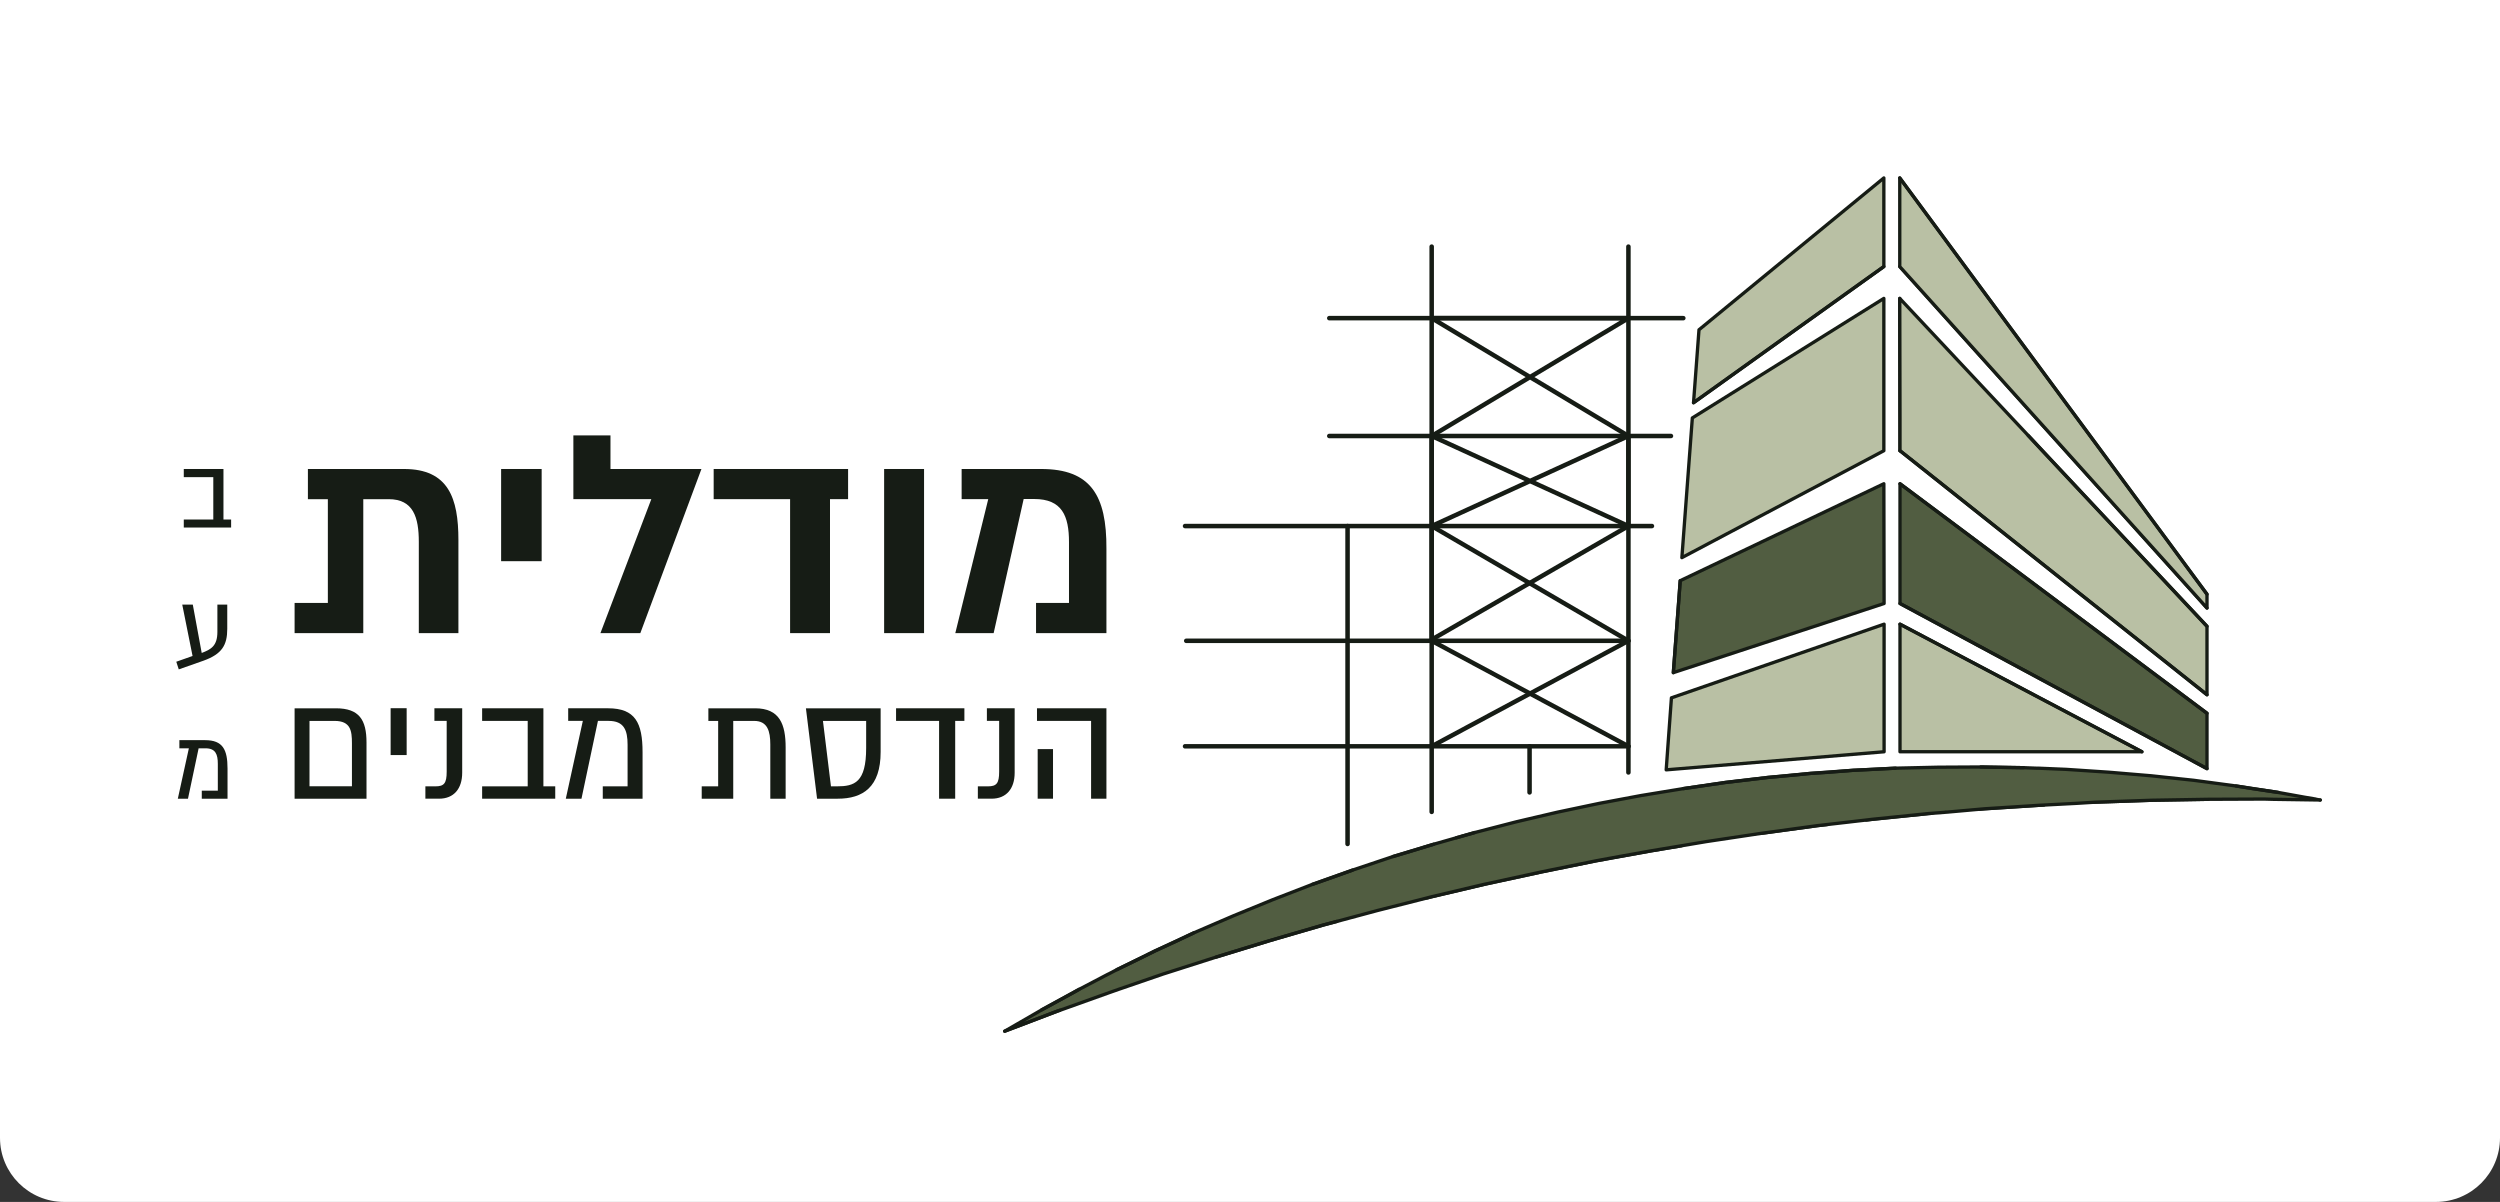 <svg xmlns="http://www.w3.org/2000/svg" width="156" height="75" viewBox="0 0 156 75" fill="none"><rect x="0" y="0" width="156" height="75" fill="#333333" stroke="none"/><path d="M0 0H156V71C156 73.209 154.209 75 152 75H4C1.791 75 0 73.209 0 71V0Z" fill="white"></path><g clip-path="url(#clip0_320_6345)"><path d="M14.422 32.418V32.918H11.468V32.418H13.31V29.774H11.468V29.265H13.944V32.418H14.422Z" fill="#161C15"></path><path d="M14.181 37.726V39.24C14.181 40.256 13.851 40.813 12.701 41.226C12.281 41.378 11.155 41.77 11.155 41.77L11 41.292L12.016 40.934L11.372 37.726H12.03L12.587 40.745C13.159 40.524 13.565 40.314 13.565 39.433V37.726H14.181Z" fill="#161C15"></path><path d="M12.591 49.339H13.592V47.659C13.592 47.074 13.451 46.695 12.828 46.695H12.394L11.73 49.839H11.096L11.785 46.695H11.193V46.186H12.8C13.902 46.186 14.198 46.771 14.198 47.963V49.839H12.591V49.34V49.339Z" fill="#161C15"></path><path d="M104.045 46.911H104.052L104.297 43.545L104.045 46.911ZM104.045 46.911L103.971 48.038L104.052 46.911H104.045Z" fill="#8E9A89"></path><path d="M104.045 46.911H104.052M104.045 46.911L104.297 43.545L104.052 46.911M104.045 46.911L103.971 48.038L104.052 46.911" stroke="#161C15" stroke-width="0.048" stroke-miterlimit="10"></path><path d="M117.567 36.235H117.564L117.552 30.186L117.567 36.235Z" fill="#5B605F" stroke="#161C15" stroke-width="0.048" stroke-miterlimit="10"></path><path d="M117.564 36.235L117.567 37.659V36.235H117.564Z" fill="#5B605F" stroke="#161C15" stroke-width="0.048" stroke-miterlimit="10"></path><path d="M125.543 26.079H125.533L118.545 18.621L125.543 26.079Z" fill="black" stroke="#161C15" stroke-width="0.048" stroke-miterlimit="10"></path><path d="M125.544 26.079H125.533L126.561 27.176L125.544 26.079Z" fill="black" stroke="#161C15" stroke-width="0.048" stroke-miterlimit="10"></path><path d="M125.543 26.079H125.533L118.545 18.621L125.543 26.079Z" fill="#8E9A89" stroke="#161C15" stroke-width="0.048" stroke-miterlimit="10"></path><path d="M125.544 26.079H125.533L126.561 27.176L125.544 26.079Z" fill="#8E9A89" stroke="#161C15" stroke-width="0.048" stroke-miterlimit="10"></path><path d="M117.552 11.104L110.819 16.634H110.806L117.552 11.104Z" fill="#8E9A89" stroke="#161C15" stroke-width="0.048" stroke-miterlimit="10"></path><path d="M110.806 16.634L106.017 20.578L110.809 16.642L110.806 16.634Z" fill="#8E9A89" stroke="#161C15" stroke-width="0.048" stroke-miterlimit="10"></path><path d="M110.82 16.634L110.809 16.643L110.806 16.634H110.82Z" fill="#8E9A89" stroke="#161C15" stroke-width="0.048" stroke-miterlimit="10"></path><path d="M118.56 28.125L118.545 18.621" stroke="#161C15" stroke-width="0.208" stroke-linecap="round" stroke-linejoin="round"></path><path d="M133.654 46.91H118.56V38.949L127.264 43.545L133.654 46.91Z" fill="#B9C0A4" stroke="#161C15" stroke-width="0.208" stroke-linecap="round" stroke-linejoin="round"></path><path d="M133.654 46.91L118.56 38.949" stroke="#161C15" stroke-width="0.208" stroke-linecap="round" stroke-linejoin="round"></path><path d="M137.716 44.508V47.963L131.297 44.508L118.56 37.659V30.186L128.554 37.659L137.716 44.508Z" fill="#515D41" stroke="#161C15" stroke-width="0.208" stroke-linecap="round" stroke-linejoin="round"></path><path d="M137.716 44.508L118.56 30.186" stroke="#161C15" stroke-width="0.208" stroke-linecap="round" stroke-linejoin="round"></path><path d="M137.716 47.963L118.56 37.659" stroke="#161C15" stroke-width="0.208" stroke-linecap="round" stroke-linejoin="round"></path><path d="M137.716 39.082V43.352L132.349 39.082L118.56 28.125V26.079L118.545 18.621L125.533 26.079L126.561 27.176L127.441 28.125L137.716 39.082Z" fill="#B9C0A4" stroke="#161C15" stroke-width="0.208" stroke-linecap="round" stroke-linejoin="round"></path><path d="M137.716 39.082L126.561 27.176" stroke="#161C15" stroke-width="0.208" stroke-linecap="round" stroke-linejoin="round"></path><path d="M137.716 43.352L118.56 28.125" stroke="#161C15" stroke-width="0.208" stroke-linecap="round" stroke-linejoin="round"></path><path d="M137.716 37.94L118.545 16.634" stroke="#161C15" stroke-width="0.208" stroke-linecap="round" stroke-linejoin="round"></path><path d="M137.716 37.08V37.94L136.945 37.08L118.545 16.634V11.104L122.623 16.634L137.716 37.08Z" fill="#B9C0A4" stroke="#161C15" stroke-width="0.208" stroke-linecap="round" stroke-linejoin="round"></path><path d="M137.716 37.08L118.545 11.104" stroke="#161C15" stroke-width="0.208" stroke-linecap="round" stroke-linejoin="round"></path><path d="M117.567 38.949V46.91L103.971 48.038L104.052 46.91L104.297 43.545L117.567 38.949Z" fill="#B9C0A4" stroke="#161C15" stroke-width="0.208" stroke-linecap="round" stroke-linejoin="round"></path><path d="M117.567 37.659L104.416 41.973L104.742 37.659L104.846 36.235L117.552 30.186L117.564 36.235L117.567 37.659Z" fill="#515D41" stroke="#161C15" stroke-width="0.208" stroke-linecap="round" stroke-linejoin="round"></path><path d="M104.846 36.235L104.416 41.973" stroke="#161C15" stroke-width="0.208" stroke-linecap="round" stroke-linejoin="round"></path><path d="M117.552 18.621V28.125L104.949 34.797L105.602 26.079L117.552 18.621Z" fill="#B9C0A4" stroke="#161C15" stroke-width="0.208" stroke-linecap="round" stroke-linejoin="round"></path><path d="M117.552 11.104V16.634L112.037 20.578L105.676 25.13L106.017 20.578L110.809 16.642L110.819 16.634L117.552 11.104Z" fill="#B9C0A4" stroke="#161C15" stroke-width="0.208" stroke-linecap="round" stroke-linejoin="round"></path><path d="M117.552 16.634L105.676 25.13" stroke="#161C15" stroke-width="0.208" stroke-linecap="round" stroke-linejoin="round"></path><path d="M127.021 47.933H127.037L127.175 47.934H127.021V47.933ZM126.27 47.904L127.013 47.933H127.175L126.27 47.904Z" fill="#5B605F" stroke="#161C15" stroke-width="0.048" stroke-miterlimit="10"></path><path d="M129.809 48.066H129.812L129.888 48.067H129.809V48.066ZM128.925 48.008L129.806 48.066H129.888L128.925 48.008Z" fill="#5B605F" stroke="#161C15" stroke-width="0.048" stroke-miterlimit="10"></path><path d="M129.888 48.067H129.812L131.593 48.186L129.888 48.067Z" fill="#5B605F" stroke="#161C15" stroke-width="0.048" stroke-miterlimit="10"></path><path d="M131.593 48.185L132.465 48.259H132.587L131.593 48.185ZM132.465 48.259H132.471L132.587 48.26H132.465V48.259Z" fill="#5B605F"></path><path d="M132.465 48.259L131.593 48.185L132.587 48.259H132.465ZM132.465 48.259H132.471L132.587 48.26H132.465V48.259Z" stroke="#161C15" stroke-width="0.048" stroke-miterlimit="10"></path><path d="M132.587 48.26H132.471L134.233 48.408L132.587 48.26Z" fill="#5B605F" stroke="#161C15" stroke-width="0.048" stroke-miterlimit="10"></path><path d="M134.232 48.408L135.206 48.512H135.241L134.232 48.408Z" fill="#5B605F" stroke="#161C15" stroke-width="0.048" stroke-miterlimit="10"></path><path d="M135.24 48.512H135.208L136.886 48.69L135.24 48.512Z" fill="#5B605F" stroke="#161C15" stroke-width="0.048" stroke-miterlimit="10"></path><path d="M136.886 48.69L137.872 48.823H137.909L136.886 48.69Z" fill="#5B605F" stroke="#161C15" stroke-width="0.048" stroke-miterlimit="10"></path><path d="M137.909 48.823H137.875L139.525 49.045L137.909 48.823Z" fill="#5B605F" stroke="#161C15" stroke-width="0.048" stroke-miterlimit="10"></path><path d="M103.526 49.446H103.59L105.038 49.209L103.526 49.446Z" fill="#5B605F" stroke="#161C15" stroke-width="0.048" stroke-miterlimit="10"></path><path d="M103.526 49.446L102.414 49.639L103.589 49.446H103.526V49.446ZM103.526 49.446H103.589H103.59H103.526Z" fill="#5B605F"></path><path d="M103.526 49.446L102.414 49.639L103.589 49.446H103.526V49.446ZM103.526 49.446H103.589H103.59H103.526Z" stroke="#161C15" stroke-width="0.048" stroke-miterlimit="10"></path><path d="M144.445 49.861H144.447L144.493 49.861H144.445V49.861ZM101.168 49.861H101.228L102.414 49.639L101.168 49.861Z" fill="#5B605F" stroke="#161C15" stroke-width="0.048" stroke-miterlimit="10"></path><path d="M101.168 49.861L101.124 49.876H101.149L101.228 49.861H101.168Z" fill="#5B605F" stroke="#161C15" stroke-width="0.048" stroke-miterlimit="10"></path><path d="M101.124 49.876L100.783 49.935H100.833L101.148 49.876H101.124Z" fill="#5B605F" stroke="#161C15" stroke-width="0.048" stroke-miterlimit="10"></path><path d="M100.783 49.935L100.131 50.053H100.202L100.832 49.935H100.783Z" fill="#5B605F" stroke="#161C15" stroke-width="0.048" stroke-miterlimit="10"></path><path d="M100.131 50.054L99.805 50.128L100.201 50.054H100.131Z" fill="#5B605F" stroke="#161C15" stroke-width="0.048" stroke-miterlimit="10"></path><path d="M98.129 50.469H98.183L99.241 50.247L98.129 50.469Z" fill="#5B605F" stroke="#161C15" stroke-width="0.048" stroke-miterlimit="10"></path><path d="M121.408 50.675L121.398 50.676H121.496L121.408 50.675ZM98.129 50.469L97.195 50.676L98.181 50.469H98.129V50.469ZM98.129 50.469H98.181H98.183H98.129Z" fill="#5B605F"></path><path d="M98.129 50.469L97.195 50.676L98.181 50.469H98.129V50.469ZM98.129 50.469H98.181H98.183H98.129ZM121.408 50.675L121.398 50.676H121.496L121.408 50.675Z" stroke="#161C15" stroke-width="0.048" stroke-miterlimit="10"></path><path d="M96.78 50.765H96.816L97.195 50.676L96.78 50.765Z" fill="#5B605F" stroke="#161C15" stroke-width="0.048" stroke-miterlimit="10"></path><path d="M96.78 50.765L95.282 51.121H95.297L96.814 50.766H96.78V50.765ZM96.78 50.765H96.814H96.816H96.78Z" fill="#5B605F"></path><path d="M96.78 50.765L95.282 51.121H95.297L96.814 50.766H96.78V50.765ZM96.78 50.765H96.814H96.816H96.78Z" stroke="#161C15" stroke-width="0.048" stroke-miterlimit="10"></path><path d="M115.458 51.284H115.456L115.491 51.284H115.458V51.284ZM95.282 51.121L94.6 51.284L95.296 51.121H95.282ZM115.458 51.284H115.491L116.451 51.169L115.458 51.284Z" fill="#5B605F"></path><path d="M115.458 51.284H115.456L115.491 51.284H115.458V51.284ZM115.458 51.284H115.491L116.451 51.169L115.458 51.284ZM95.282 51.121L94.6 51.284L95.296 51.121H95.282Z" stroke="#161C15" stroke-width="0.048" stroke-miterlimit="10"></path><path d="M93.651 51.522H93.682L94.6 51.285L93.651 51.522ZM115.456 51.285L114.023 51.45L115.491 51.285H115.456Z" fill="#5B605F" stroke="#161C15" stroke-width="0.048" stroke-miterlimit="10"></path><path d="M93.651 51.522L92.02 51.951L93.68 51.522L93.651 51.522ZM93.651 51.522L93.68 51.522L93.683 51.522H93.651Z" fill="#5B605F"></path><path d="M93.651 51.522L92.02 51.951L93.68 51.522M93.651 51.522L93.68 51.522M93.651 51.522H93.683L93.68 51.522" stroke="#161C15" stroke-width="0.048" stroke-miterlimit="10"></path><path d="M90.034 52.515H90.042L90.877 52.277L90.034 52.515Z" fill="#5B605F" stroke="#161C15" stroke-width="0.048" stroke-miterlimit="10"></path><path d="M90.034 52.515L89.47 52.678L90.042 52.515H90.034ZM105.508 52.678H105.513L106.477 52.515L105.508 52.678Z" fill="#5B605F" stroke="#161C15" stroke-width="0.048" stroke-miterlimit="10"></path><path d="M105.508 52.678L104.934 52.774L105.513 52.678H105.508Z" fill="#5B605F" stroke="#161C15" stroke-width="0.048" stroke-miterlimit="10"></path><path d="M86.119 53.716H86.124L86.92 53.449L86.119 53.716Z" fill="#5B605F" stroke="#161C15" stroke-width="0.048" stroke-miterlimit="10"></path><path d="M86.119 53.716L84.399 54.294L86.124 53.716H86.119Z" fill="#5B605F" stroke="#161C15" stroke-width="0.048" stroke-miterlimit="10"></path><path d="M79.892 55.955H79.901L81.894 55.184L79.892 55.955Z" fill="#5B605F" stroke="#161C15" stroke-width="0.048" stroke-miterlimit="10"></path><path d="M88.592 56.147H88.59L88.611 56.147H88.592V56.147ZM79.892 55.955L79.403 56.147L79.901 55.955H79.892ZM88.592 56.147H88.611L89.027 56.037L88.592 56.147Z" fill="#5B605F"></path><path d="M88.592 56.147H88.59L88.611 56.147H88.592V56.147ZM88.592 56.147H88.611L89.027 56.037L88.592 56.147ZM79.892 55.955L79.403 56.147L79.901 55.955H79.892Z" stroke="#161C15" stroke-width="0.048" stroke-miterlimit="10"></path><path d="M77.757 56.815H77.774L79.403 56.148L77.757 56.815ZM88.591 56.148L85.957 56.815L88.611 56.148H88.591Z" fill="#5B605F" stroke="#161C15" stroke-width="0.048" stroke-miterlimit="10"></path><path d="M84.692 57.155L84.688 57.156H84.711L84.692 57.155ZM77.757 56.815L76.942 57.156L77.772 56.816L77.757 56.815ZM84.692 57.155L84.711 57.156L85.956 56.815L84.692 57.155ZM77.757 56.815L77.772 56.816L77.774 56.815H77.757Z" fill="#5B605F"></path><path d="M84.692 57.155L84.688 57.156H84.711M84.692 57.155L84.711 57.156M84.692 57.155L85.956 56.815L84.711 57.156M77.757 56.815L76.942 57.156L77.772 56.816M77.757 56.815L77.772 56.816M77.757 56.815H77.774L77.772 56.816" stroke="#161C15" stroke-width="0.048" stroke-miterlimit="10"></path><path d="M84.688 57.156L83.423 57.496L84.711 57.156H84.688ZM75.622 57.719H75.632L76.942 57.156L75.622 57.719Z" fill="#5B605F" stroke="#161C15" stroke-width="0.048" stroke-miterlimit="10"></path><path d="M75.622 57.719L74.495 58.209L75.63 57.72L75.622 57.719ZM75.622 57.719L75.63 57.72L75.631 57.719H75.621H75.622Z" fill="#5B605F"></path><path d="M75.622 57.719L74.495 58.209L75.63 57.72M75.622 57.719L75.63 57.72M75.622 57.719H75.621H75.631L75.63 57.72" stroke="#161C15" stroke-width="0.048" stroke-miterlimit="10"></path><path d="M73.438 60.505L73.433 60.506H73.442L73.438 60.505ZM73.438 60.505L73.442 60.506L75.889 59.721L73.438 60.505Z" fill="#5B605F"></path><path d="M73.438 60.505L73.433 60.506H73.442M73.438 60.505L73.442 60.506M73.438 60.505L75.889 59.721L73.442 60.506" stroke="#161C15" stroke-width="0.048" stroke-miterlimit="10"></path><path d="M69.143 60.788H69.152L69.691 60.506L69.143 60.788ZM73.433 60.506L72.553 60.788L73.442 60.506H73.433Z" fill="#5B605F" stroke="#161C15" stroke-width="0.048" stroke-miterlimit="10"></path><path d="M69.143 60.788L69.145 60.792L69.152 60.788H69.143Z" fill="#5B605F" stroke="#161C15" stroke-width="0.048" stroke-miterlimit="10"></path><path d="M66.215 63.013H66.223L66.225 63.009L66.215 63.013Z" fill="#5B605F" stroke="#161C15" stroke-width="0.048" stroke-miterlimit="10"></path><path d="M64.843 63.102H64.853L65.006 63.013L64.843 63.102ZM64.843 63.102L62.693 64.347L64.853 63.102H64.843Z" fill="#5B605F"></path><path d="M64.843 63.102H64.853M64.843 63.102L65.006 63.013L64.853 63.102M64.843 63.102L62.693 64.347L64.853 63.102" stroke="#161C15" stroke-width="0.048" stroke-miterlimit="10"></path><path d="M66.222 63.013L66.146 63.038L66.215 63.013H66.222Z" fill="#5B605F" stroke="#161C15" stroke-width="0.048" stroke-miterlimit="10"></path><path d="M144.79 49.92L144.773 49.92" stroke="#161C15" stroke-width="0.208" stroke-linecap="round" stroke-linejoin="round"></path><path d="M130.665 50.061L130.808 50.053L134.306 49.935L137.806 49.876" stroke="#161C15" stroke-width="0.208" stroke-linecap="round" stroke-linejoin="round"></path><path d="M123.518 50.496L123.839 50.469L127.323 50.246L127.543 50.234" stroke="#161C15" stroke-width="0.208" stroke-linecap="round" stroke-linejoin="round"></path><path d="M116.451 51.17L116.87 51.121L120.355 50.765L120.492 50.754" stroke="#161C15" stroke-width="0.208" stroke-linecap="round" stroke-linejoin="round"></path><path d="M109.931 51.996L113.401 51.522L114.023 51.45" stroke="#161C15" stroke-width="0.208" stroke-linecap="round" stroke-linejoin="round"></path><path d="M104.934 52.774L103.037 53.093L99.597 53.716L96.172 54.413L92.747 55.154L89.352 55.955L89.027 56.037" stroke="#161C15" stroke-width="0.208" stroke-linecap="round" stroke-linejoin="round"></path><path d="M144.774 49.92L141.809 49.876L141.282 49.861H141.275L137.806 49.876H137.791L134.292 49.935L130.792 50.054L130.665 50.061L129.591 50.128L127.543 50.235L127.308 50.246L123.824 50.469L123.518 50.496L121.496 50.677L121.408 50.676L121.398 50.677H121.496L120.492 50.754L120.34 50.765L116.855 51.121L116.451 51.17L115.458 51.284L115.456 51.285L114.023 51.45L113.386 51.522L110.257 51.952L109.931 51.996L106.477 52.515L105.508 52.678L104.934 52.774L103.022 53.093L101.035 53.449L99.582 53.716L96.736 54.294L96.157 54.413L92.747 55.154L92.599 55.184L89.337 55.955L89.027 56.037L88.592 56.147L88.591 56.148L85.957 56.815L84.692 57.155L84.688 57.156L83.423 57.496L82.576 57.719L80.885 58.209L79.225 58.698L77.135 59.335L75.889 59.721L73.438 60.505L73.433 60.507L72.553 60.788L69.795 61.737L69.246 61.93L66.222 63.013L66.224 63.009L66.215 63.013L66.146 63.038L66.145 63.038L66.138 63.041L65.955 63.101L62.693 64.347L64.853 63.101L65.006 63.013L66.993 61.93L67.334 61.737L69.143 60.788L69.145 60.792L69.152 60.788L69.691 60.507L71.307 59.721L72.078 59.335L73.472 58.698L74.495 58.209L75.63 57.721H75.631L75.632 57.719L76.942 57.156L77.772 56.816L77.774 56.815L79.403 56.148L79.901 55.955H79.901L81.894 55.184L81.983 55.154L84.073 54.413L84.4 54.294L86.124 53.716H86.124L86.92 53.449L88.106 53.093L89.47 52.678L90.042 52.515L90.877 52.277L91.872 51.996L92.02 51.952L93.68 51.523L93.683 51.522L94.6 51.285L95.296 51.121H95.297L96.814 50.766L96.816 50.765L97.195 50.677L98.181 50.469L98.183 50.469L99.241 50.246H99.242L99.805 50.128L100.201 50.054H100.202L100.832 49.935H100.833L101.148 49.876H101.149L101.228 49.861L102.414 49.639L103.589 49.447L103.59 49.446L105.038 49.209L106.165 49.045L107.678 48.823L108.819 48.69L110.317 48.512L111.473 48.408L112.971 48.26L114.157 48.186L115.625 48.067L116.855 48.008L118.279 47.934L119.628 47.904L120.947 47.874L123.601 47.859L124.284 47.874L126.27 47.904L127.013 47.933H127.021L127.037 47.934H127.175L128.925 48.008L129.806 48.066H129.809L129.812 48.067L131.593 48.186L132.465 48.259L132.471 48.26L134.232 48.408L135.206 48.512H135.209L136.886 48.69L137.872 48.823H137.875L139.526 49.045L140.548 49.209L142.15 49.446L143.818 49.748L144.493 49.861L144.445 49.861L144.447 49.861H144.493L144.537 49.876L144.773 49.92L144.774 49.92Z" fill="#515D41" stroke="#161C15" stroke-width="0.208" stroke-linecap="round" stroke-linejoin="round"></path><path d="M74.495 58.209L72.078 59.335L69.691 60.506" stroke="#161C15" stroke-width="0.208" stroke-linecap="round" stroke-linejoin="round"></path><path d="M62.693 64.347L65.97 63.101L66.138 63.041" stroke="#161C15" stroke-width="0.208" stroke-linecap="round" stroke-linejoin="round"></path><path d="M67.334 61.737L65.006 63.012" stroke="#161C15" stroke-width="0.208" stroke-linecap="round" stroke-linejoin="round"></path><path d="M83.423 57.496L82.59 57.719L79.225 58.698L75.889 59.721" stroke="#161C15" stroke-width="0.208" stroke-linecap="round" stroke-linejoin="round"></path><path d="M84.4 54.294L81.894 55.184" stroke="#161C15" stroke-width="0.208" stroke-linecap="round" stroke-linejoin="round"></path><path d="M89.47 52.678L86.92 53.449" stroke="#161C15" stroke-width="0.208" stroke-linecap="round" stroke-linejoin="round"></path><path d="M92.02 51.951L90.877 52.277" stroke="#161C15" stroke-width="0.208" stroke-linecap="round" stroke-linejoin="round"></path><path d="M142.15 49.446L139.525 49.045" stroke="#161C15" stroke-width="0.208" stroke-linecap="round" stroke-linejoin="round"></path><path d="M105.038 49.209L107.678 48.823L110.317 48.512L112.971 48.26L115.625 48.067L118.279 47.934" stroke="#161C15" stroke-width="0.208" stroke-linecap="round" stroke-linejoin="round"></path><path d="M126.27 47.904L123.601 47.859" stroke="#161C15" stroke-width="0.208" stroke-linecap="round" stroke-linejoin="round"></path><path d="M101.613 15.389V48.201" stroke="#161C15" stroke-width="0.282" stroke-linecap="round" stroke-linejoin="round"></path><path d="M73.947 46.569H101.613" stroke="#161C15" stroke-width="0.282" stroke-linecap="round" stroke-linejoin="round"></path><path d="M95.445 49.446V46.569" stroke="#161C15" stroke-width="0.282" stroke-linecap="round" stroke-linejoin="round"></path><path d="M89.337 50.662V15.389" stroke="#161C15" stroke-width="0.282" stroke-linecap="round" stroke-linejoin="round"></path><path d="M105.039 19.852H82.947" stroke="#161C15" stroke-width="0.282" stroke-linecap="round" stroke-linejoin="round"></path><path d="M104.267 27.206H82.947" stroke="#161C15" stroke-width="0.282" stroke-linecap="round" stroke-linejoin="round"></path><path d="M103.081 32.825H73.947" stroke="#161C15" stroke-width="0.282" stroke-linecap="round" stroke-linejoin="round"></path><path d="M74.021 39.987H101.613" stroke="#161C15" stroke-width="0.282" stroke-linecap="round" stroke-linejoin="round"></path><path d="M84.088 52.663V32.825" stroke="#161C15" stroke-width="0.282" stroke-linecap="round" stroke-linejoin="round"></path><path d="M101.613 46.57L89.337 39.987" stroke="#161C15" stroke-width="0.282" stroke-linecap="round" stroke-linejoin="round"></path><path d="M89.337 46.569L101.613 39.986L89.337 32.825" stroke="#161C15" stroke-width="0.282" stroke-linecap="round" stroke-linejoin="round"></path><path d="M89.337 32.825L101.613 27.206V32.825L89.337 39.912V27.206L101.613 32.825" stroke="#161C15" stroke-width="0.282" stroke-linecap="round" stroke-linejoin="round"></path><path d="M101.613 27.206L89.337 19.852H101.613L89.337 27.206" stroke="#161C15" stroke-width="0.282" stroke-linecap="round" stroke-linejoin="round"></path><path d="M25.208 29.265C27.988 29.265 28.605 31.09 28.605 33.696V39.507H26.134V33.812C26.134 32.287 25.796 31.148 24.252 31.148H22.669V39.507H18.383V37.625H20.458V31.148H19.213V29.266H25.207L25.208 29.265Z" fill="#161C15"></path><path d="M33.799 29.265V35.018H31.27V29.265H33.799Z" fill="#161C15"></path><path d="M43.77 29.265L39.957 39.506H37.467L40.642 31.147H35.778V27.17H38.094V29.264H43.77V29.265Z" fill="#161C15"></path><path d="M49.301 31.147H44.533V29.265H52.921V31.147H51.792V39.507H49.302V31.147H49.301Z" fill="#161C15"></path><path d="M57.661 29.265V39.507H55.17V29.265H57.661Z" fill="#161C15"></path><path d="M64.649 37.625H66.705V33.831C66.705 32.19 66.271 31.138 64.533 31.138H63.877L62.004 39.507H59.611L61.666 31.147H60.006V29.265H64.968C68.056 29.265 69.06 30.906 69.041 34.246V39.507H64.649V37.625Z" fill="#161C15"></path><path d="M22.87 49.839H18.383V44.198H20.961C22.413 44.198 22.87 44.916 22.87 46.335V49.839ZM21.961 46.383C21.961 45.607 21.886 44.985 20.876 44.985H19.313V49.063H21.961V46.383Z" fill="#161C15"></path><path d="M25.375 44.192V47.116H24.375V44.192H25.375Z" fill="#161C15"></path><path d="M27.171 49.068C27.708 49.068 27.873 48.882 27.873 48.153V44.984H27.107V44.197H28.841V48.217C28.841 49.216 28.319 49.838 27.399 49.838H26.544V49.067H27.171L27.171 49.068Z" fill="#161C15"></path><path d="M34.647 49.068V49.839H30.085V49.068H32.929V44.984H30.085V44.197H33.908V49.067H34.647V49.068Z" fill="#161C15"></path><path d="M37.614 49.068H39.161V46.473C39.161 45.569 38.943 44.984 37.98 44.984H37.311L36.284 49.839H35.306L36.369 44.984H35.455V44.197H37.938C39.639 44.197 40.096 45.101 40.096 46.941V49.839H37.613V49.068H37.614Z" fill="#161C15"></path><path d="M47.12 44.198C48.657 44.198 49.024 45.203 49.024 46.638V49.839H48.067V46.453C48.067 45.623 47.891 44.985 47.057 44.985H45.754V49.84H43.787V49.069H44.813V44.985H44.202V44.198H47.121L47.12 44.198Z" fill="#161C15"></path><path d="M54.952 44.198V46.92C54.952 49.11 53.851 49.839 52.272 49.839H50.985L50.289 44.198H54.952ZM54.048 44.985H51.352L51.852 49.068H52.219C53.32 49.068 54.048 48.829 54.048 46.681V44.985L54.048 44.985Z" fill="#161C15"></path><path d="M58.599 49.839V44.984H55.914V44.197H60.178V44.984H59.604V49.839H58.599Z" fill="#161C15"></path><path d="M61.646 49.068C62.183 49.068 62.347 48.882 62.347 48.153V44.984H61.582V44.197H63.315V48.217C63.315 49.216 62.794 49.838 61.874 49.838H61.018V49.067H61.645L61.646 49.068Z" fill="#161C15"></path><path d="M69.041 44.198V49.839H68.084V44.984H64.708V44.197H69.041V44.198ZM64.751 46.744H65.708V49.839H64.751V46.744Z" fill="#161C15"></path></g><defs><clipPath id="clip0_320_6345"><rect width="133.893" height="53.451" fill="white" transform="translate(11 11)"></rect></clipPath></defs></svg>